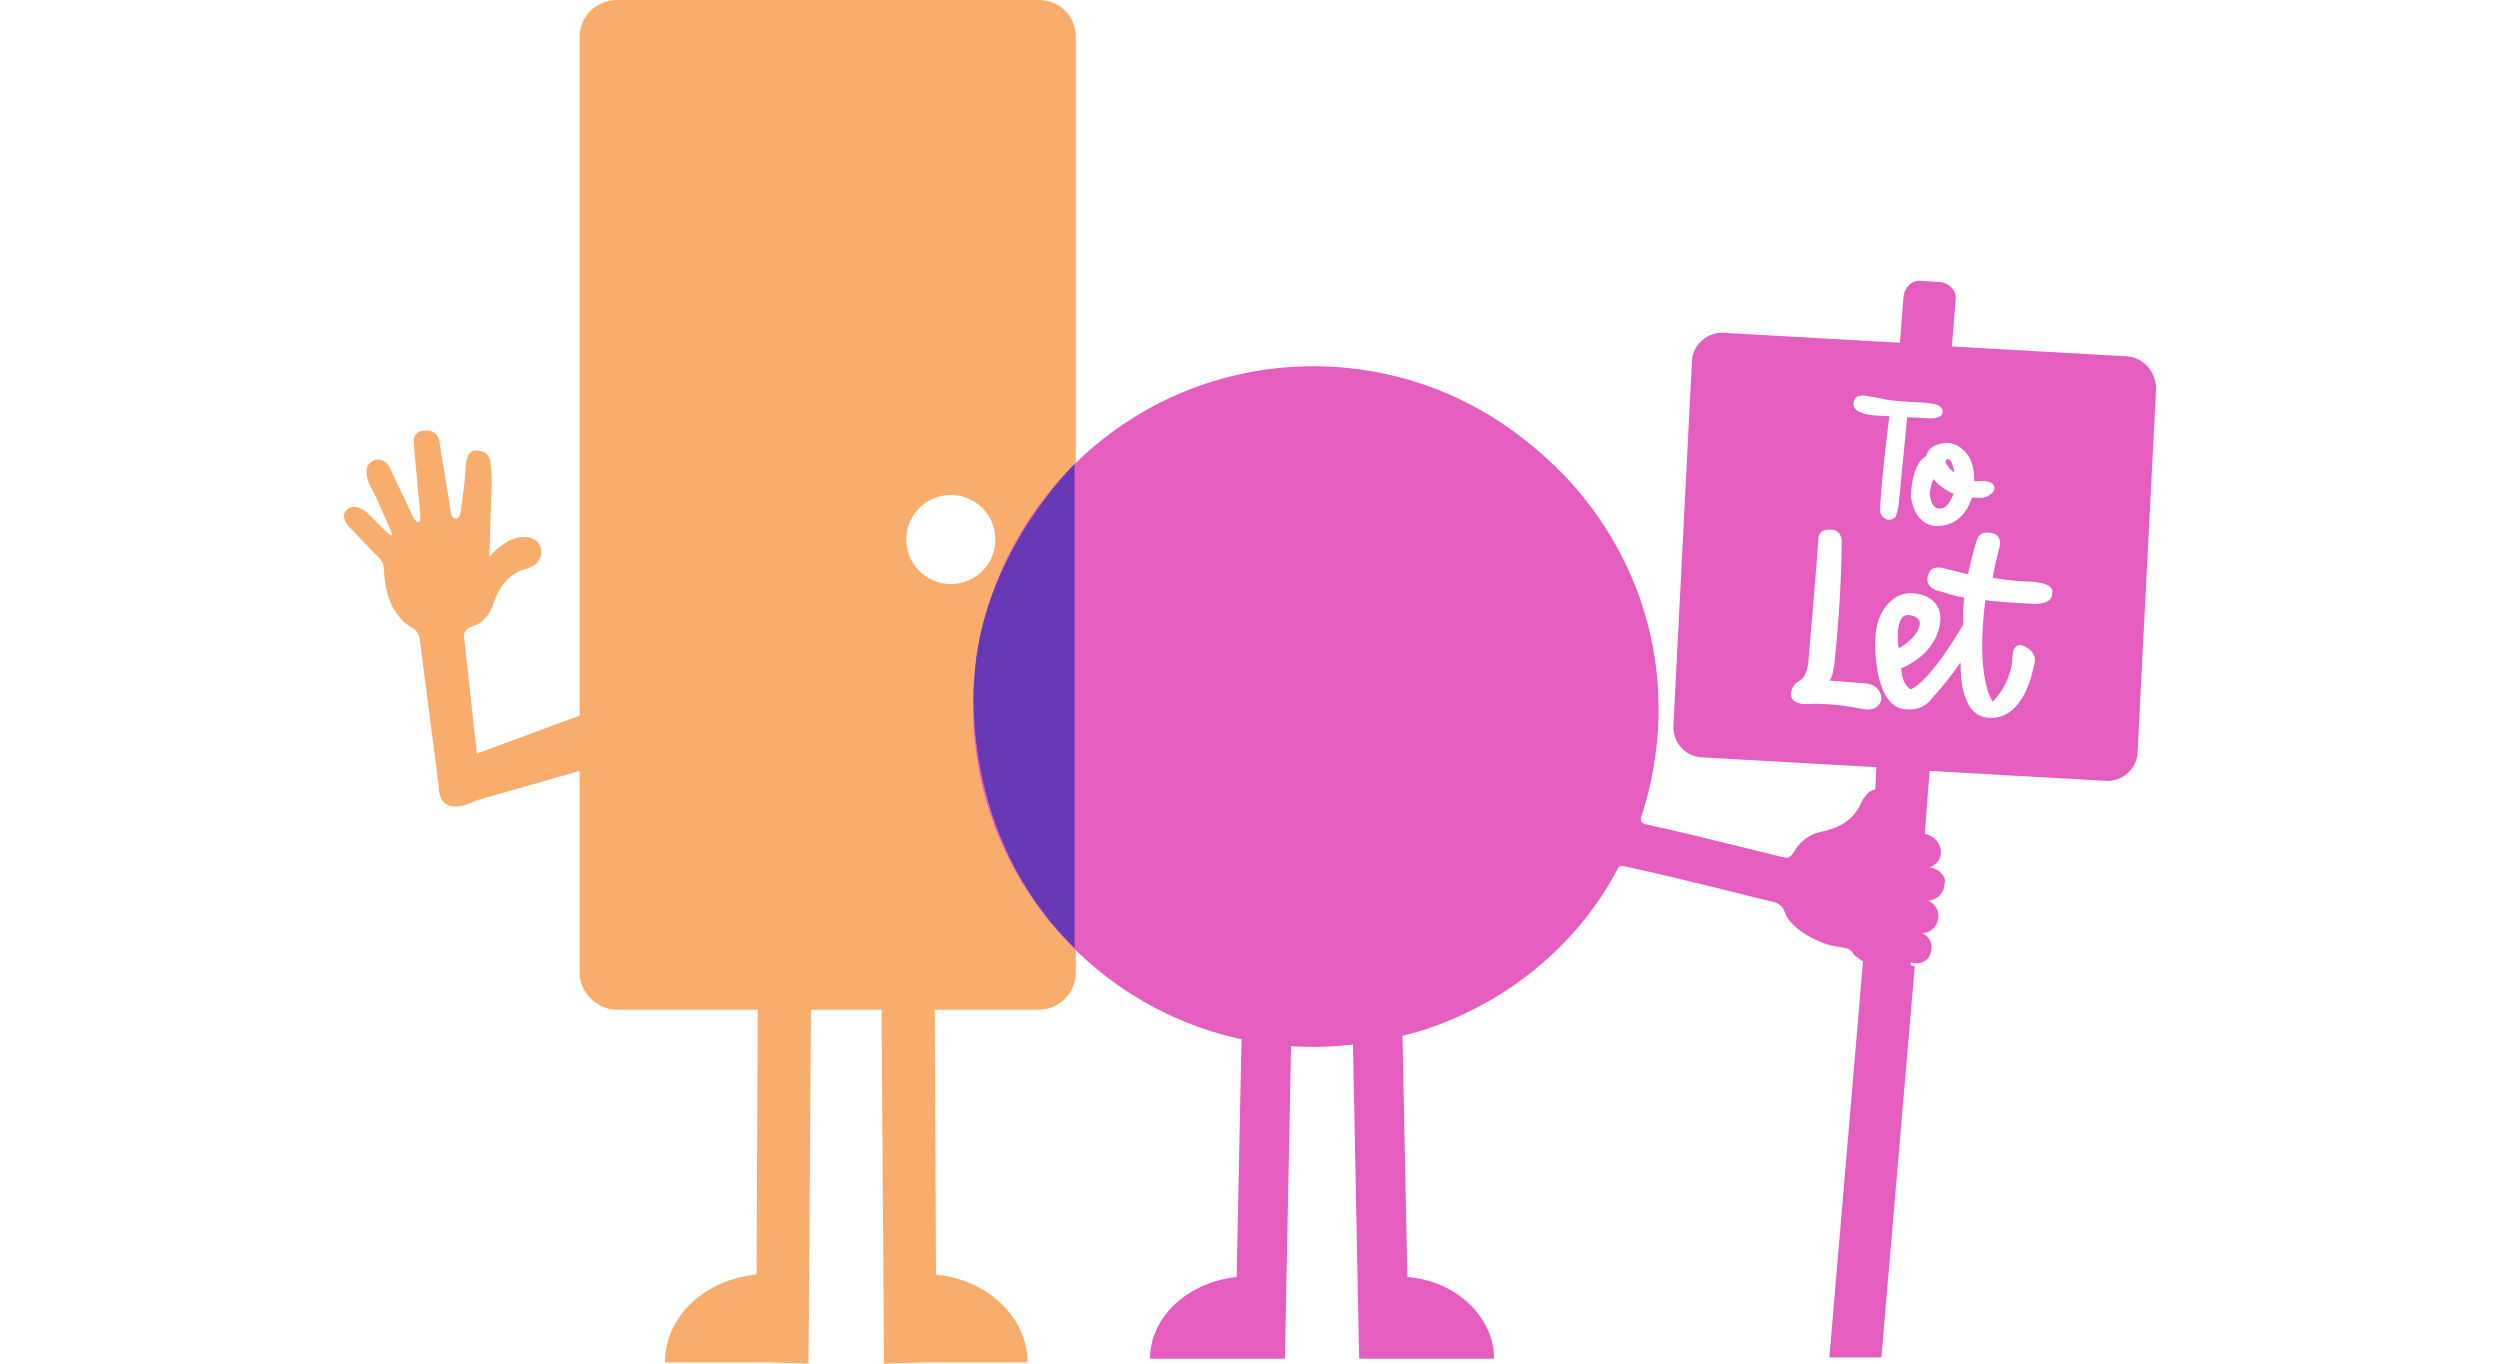 <svg width="330" height="180" viewBox="0 0 330 180" fill="none" xmlns="http://www.w3.org/2000/svg">
<rect width="330" height="180" fill="white"/>
<path d="M137.106 133.285H81.407C78.793 133.285 76.507 130.998 76.507 128.385V4.9C76.507 2.123 78.793 0 81.407 0H137.106C139.882 0 142.006 2.123 142.006 4.9V128.385C142.006 130.998 139.882 133.285 137.106 133.285Z" fill="#F8AD6D"/>
<path d="M125.508 77.096C128.756 77.096 131.388 74.464 131.388 71.216C131.388 67.969 128.756 65.336 125.508 65.336C122.261 65.336 119.628 67.969 119.628 71.216C119.628 74.464 122.261 77.096 125.508 77.096Z" fill="white"/>
<path d="M100.027 132.795L99.863 168.24C93.003 168.893 87.776 173.793 87.776 179.837H101.497L106.724 180L107.05 132.958H116.361L116.687 180L121.914 179.837H135.635C135.635 173.793 130.245 168.893 123.548 168.24L123.384 132.795" fill="#F8AD6D"/>
<path d="M77.649 101.434L62.785 105.681C62.785 105.681 57.885 108.458 57.885 103.557L55.435 84.61C55.435 84.61 55.435 83.303 54.292 82.813C54.292 82.813 50.862 81.18 50.698 75.3C50.698 75.3 50.698 74.32 50.208 73.83L45.962 69.419C45.962 69.419 44.818 68.113 45.798 67.296C45.798 67.296 46.778 66.153 48.575 67.786L51.025 70.236C51.025 70.236 52.005 71.216 51.678 70.236L49.718 65.826L48.738 63.866C48.738 63.866 47.595 61.416 49.392 60.763C49.392 60.763 50.862 60.109 51.678 62.233L54.618 68.439L54.782 68.603C54.782 68.603 54.945 68.929 55.272 68.929C55.272 68.929 55.599 68.929 55.435 67.459L54.618 58.639C54.618 58.639 54.292 56.842 56.089 56.842C56.089 56.842 57.885 56.516 58.049 58.639L59.519 67.623C59.519 67.623 59.519 68.439 60.172 68.439C60.172 68.439 60.662 68.603 60.825 67.459L61.315 63.703L61.479 61.579C61.479 61.579 61.479 59.456 62.785 59.456C62.785 59.456 64.582 59.292 64.746 61.089C64.746 61.089 64.909 62.559 64.909 63.703L64.582 73.503C64.582 73.503 66.869 70.726 69.319 70.889C69.319 70.889 70.789 70.889 71.279 72.033C71.279 72.033 72.259 74.32 69.319 75.136C69.319 75.136 67.522 75.463 66.216 77.423C66.216 77.423 65.726 78.076 65.236 79.383C65.236 79.383 64.582 81.997 62.459 82.65C62.459 82.65 60.825 82.977 61.315 84.61L62.459 95.064L62.949 99.474L77.976 93.92L77.649 101.434Z" fill="#F8AD6D"/>
<path d="M247.195 111.398C247.358 111.234 247.358 111.071 247.521 110.908C247.358 111.071 247.031 111.234 246.868 111.398C247.031 111.398 247.195 111.398 247.195 111.398Z" fill="white"/>
<path d="M247.684 110.908C247.848 110.745 248.174 110.581 248.338 110.418C248.011 110.581 247.848 110.745 247.684 110.908Z" fill="white"/>
<path d="M254.708 114.501C255.688 114.174 256.341 113.194 256.178 112.214C256.014 111.071 255.034 110.091 253.891 110.091H253.728H249.154C248.827 110.091 248.501 110.091 248.337 110.254C248.501 110.091 248.664 109.927 248.828 109.601L249.154 104.374C248.501 104.047 247.684 104.047 247.031 104.374C246.541 104.537 245.887 105.517 245.724 105.844C244.417 109.111 241.151 109.601 240.497 109.764C238.864 110.091 237.557 111.071 236.74 112.541C236.414 113.031 236.087 113.357 235.597 113.194C235.27 113.194 224.653 110.417 217.14 108.784C216.65 108.621 216.486 108.294 216.65 107.804C220.57 95.88 219.59 82.323 212.566 70.726C204.236 56.842 189.535 49.165 174.508 49.165C166.668 49.165 158.174 50.308 151.641 55.535C101.169 95.227 156.704 134.265 156.704 134.265C158.991 135.245 161.441 136.062 163.891 136.715L163.238 168.566C156.867 169.22 151.804 173.793 151.804 179.347H164.708H169.608L170.425 137.695C170.261 137.695 170.261 137.695 170.425 137.695C171.731 137.858 173.201 137.858 174.508 137.858C175.815 137.858 177.285 137.858 178.592 137.695L179.408 179.347H184.308H197.212C197.212 173.793 192.149 169.056 185.778 168.566L185.125 136.715C189.372 135.735 193.455 133.938 197.376 131.652C204.399 127.405 209.953 121.524 213.546 114.664C213.71 114.337 214.036 114.174 214.363 114.338C222.04 115.971 233.31 118.911 234.127 119.074C234.78 119.238 235.27 119.564 235.597 120.381C236.25 122.668 240.497 124.791 242.621 124.955C243.437 125.118 244.091 125.118 244.581 125.771C244.581 125.935 244.907 126.261 245.724 126.751L246.867 111.071C247.031 110.907 247.357 110.744 247.521 110.581C247.357 110.744 247.194 110.907 247.194 111.071C247.031 111.397 247.031 111.724 247.031 112.051C247.031 113.031 247.684 113.847 248.501 114.174C247.847 114.501 247.357 115.318 247.194 116.134C247.194 117.114 247.684 118.094 248.501 118.421C247.684 118.748 247.194 119.401 247.031 120.218C247.031 120.871 247.194 121.688 247.684 122.014C247.031 122.341 246.704 122.831 246.541 123.648C246.377 124.628 247.194 125.608 248.174 125.935L248.664 126.098L252.421 127.078C253.564 127.405 254.708 126.751 254.871 125.608C255.198 124.628 254.708 123.648 253.728 123.158C254.871 123.158 255.688 122.341 255.851 121.198C256.014 120.218 255.361 119.238 254.544 118.911C255.688 118.748 256.668 117.931 256.668 116.624C256.995 115.808 256.014 114.664 254.708 114.501Z" fill="#E45DBF"/>
<path d="M280.842 47.042L257.648 45.735L258.138 39.529C258.302 38.385 257.322 37.405 256.178 37.242L253.565 37.078C252.421 36.915 251.441 37.895 251.278 39.038L250.788 45.245L227.594 43.939C225.47 43.775 223.51 45.409 223.347 47.532L220.897 95.717C220.734 97.841 222.367 99.801 224.49 99.964L247.685 101.271L247.521 104.374L245.888 127.242L241.478 179.184H248.338L252.748 127.569L248.991 126.588L248.501 126.425C247.358 126.098 246.705 124.955 247.031 123.812C247.195 123.158 247.521 122.832 248.011 122.505C247.521 122.015 247.195 121.362 247.358 120.708C247.521 119.892 248.011 119.075 248.828 118.911C248.011 118.585 247.358 117.605 247.521 116.625C247.521 115.808 248.011 114.991 248.828 114.665C248.011 114.338 247.358 113.521 247.358 112.541C247.358 112.215 247.358 111.888 247.521 111.561C247.358 111.561 247.358 111.561 247.195 111.561C247.358 111.398 247.685 111.235 247.848 111.071C248.011 110.908 248.175 110.745 248.501 110.581C248.828 110.418 249.155 110.255 249.481 110.255H254.055L254.708 101.761L277.902 103.068C280.026 103.231 281.986 101.598 282.149 99.474L284.599 51.289C284.599 49.166 282.966 47.206 280.842 47.042Z" fill="#E45DBF"/>
<path d="M173.365 138.185C198.172 138.185 218.283 118.075 218.283 93.267C218.283 68.459 198.172 48.349 173.365 48.349C148.557 48.349 128.446 68.459 128.446 93.267C128.446 118.075 148.557 138.185 173.365 138.185Z" fill="#E45DBF"/>
<path d="M262.221 65.01C261.731 65.337 260.751 65.173 259.934 65.173C259.444 66.97 258.3 68.767 256.014 68.93C253.727 69.093 252.91 66.97 252.747 65.5C252.747 64.03 253.237 60.926 254.707 60.6C254.707 59.783 255.36 59.13 256.667 58.966C257.811 58.803 260.097 59.783 260.097 63.213C260.097 63.376 260.097 63.703 260.097 63.867C260.424 64.03 260.914 64.03 261.404 64.03C261.404 63.867 263.854 64.03 262.221 65.01ZM256.177 67.623C257.321 67.623 258.137 66.153 258.464 64.847C256.994 64.356 256.014 63.54 255.197 62.396C254.707 62.723 254.217 64.52 254.217 65.337C254.38 66.153 254.707 67.787 256.177 67.623ZM256.994 60.11C256.177 60.273 256.177 61.253 256.667 61.743C256.994 62.396 257.811 62.886 258.627 63.376C258.464 61.906 258.137 59.946 256.994 60.11Z" fill="white" stroke="white" stroke-miterlimit="10"/>
<path d="M248.337 52.596L246.377 52.269C246.377 52.269 244.907 51.942 244.744 52.922C244.744 52.922 243.764 54.719 248.174 54.883L254.544 55.209C254.544 55.209 255.851 55.373 256.341 54.719C256.341 54.719 256.994 53.412 254.708 53.249C254.708 53.086 249.807 53.086 248.337 52.596Z" fill="white"/>
<path d="M249.481 54.392C249.155 56.353 248.175 65.336 248.175 67.296C248.175 67.46 248.175 67.786 248.338 67.95C248.501 68.276 249.155 68.93 249.971 68.44C250.135 68.276 250.298 68.276 250.298 67.95C250.461 67.623 250.461 67.296 250.625 66.643L251.768 54.883C251.768 54.883 252.095 53.249 249.971 53.739C249.808 53.903 249.481 54.066 249.481 54.392Z" fill="white"/>
<path d="M245.723 90.163L241.476 89.837C241.966 89.347 241.966 88.367 242.13 87.713C243.11 78.893 243.11 71.379 243.11 71.379C243.11 71.379 243.11 69.909 241.64 69.909C239.843 69.746 240.006 71.379 240.006 71.379C239.843 74.156 238.7 87.387 238.7 87.387C238.7 87.387 238.536 89.347 237.556 89.837C237.066 90.163 236.576 90.49 236.413 91.47C236.25 92.94 238.21 92.94 238.21 92.94C240.823 92.777 243.436 93.104 245.887 93.594C245.887 93.594 248.01 94.084 248.337 92.287C248.337 91.144 247.52 90.163 245.723 90.163Z" fill="white"/>
<path d="M267.775 76.769C267.775 76.769 266.141 76.769 263.038 76.279C263.201 75.136 263.528 73.829 263.854 72.523C263.854 72.523 264.508 70.726 263.038 70.399C261.731 70.073 261.078 70.562 260.914 71.379C260.751 71.869 260.261 73.503 259.771 75.789C258.791 75.626 257.974 75.299 256.994 75.136C256.994 75.136 255.034 74.319 254.544 75.789C254.054 77.096 255.034 77.913 256.177 78.076C256.831 78.24 257.484 78.566 259.281 78.893C259.118 80.036 259.118 81.18 259.118 82.486C259.118 82.486 255.034 89.673 252.257 90.98C252.257 90.98 251.114 90.653 250.951 88.203C250.951 88.203 254.707 86.897 255.851 83.303C257.321 78.73 252.747 77.749 250.787 78.566C250.787 78.566 247.52 79.71 247.52 84.773C247.52 89.347 248.664 93.267 251.277 93.593C253.727 93.92 254.707 92.613 255.197 91.96C256.177 90.98 258.464 88.04 258.791 87.386C258.791 89.51 258.954 94.41 262.384 94.737C267.285 95.227 268.428 88.04 268.428 88.04C268.428 88.04 269.245 86.406 267.448 85.426C265.814 84.446 265.651 86.406 265.651 86.406C265.651 90.163 263.038 92.613 263.038 92.613C263.038 92.613 260.751 89.837 262.058 79.219C263.201 79.383 265.161 79.546 268.428 79.71C268.428 79.71 270.878 79.873 270.878 78.403C271.368 76.769 267.775 76.769 267.775 76.769ZM251.767 81.18C251.767 81.18 253.564 81.18 253.401 82.486C253.074 84.283 250.624 85.59 250.624 85.59C250.624 85.59 249.971 81.343 251.767 81.18Z" fill="white"/>
<path d="M252.258 128.712L245.561 126.752L244.581 109.601H251.768L252.258 128.712Z" fill="#E45DBF"/>
<path d="M141.841 61.252C141.841 61.252 129.427 73.339 128.61 89.673C128.61 89.673 126.487 110.09 141.841 125.118V61.252Z" fill="#6638B6"/>
</svg>
